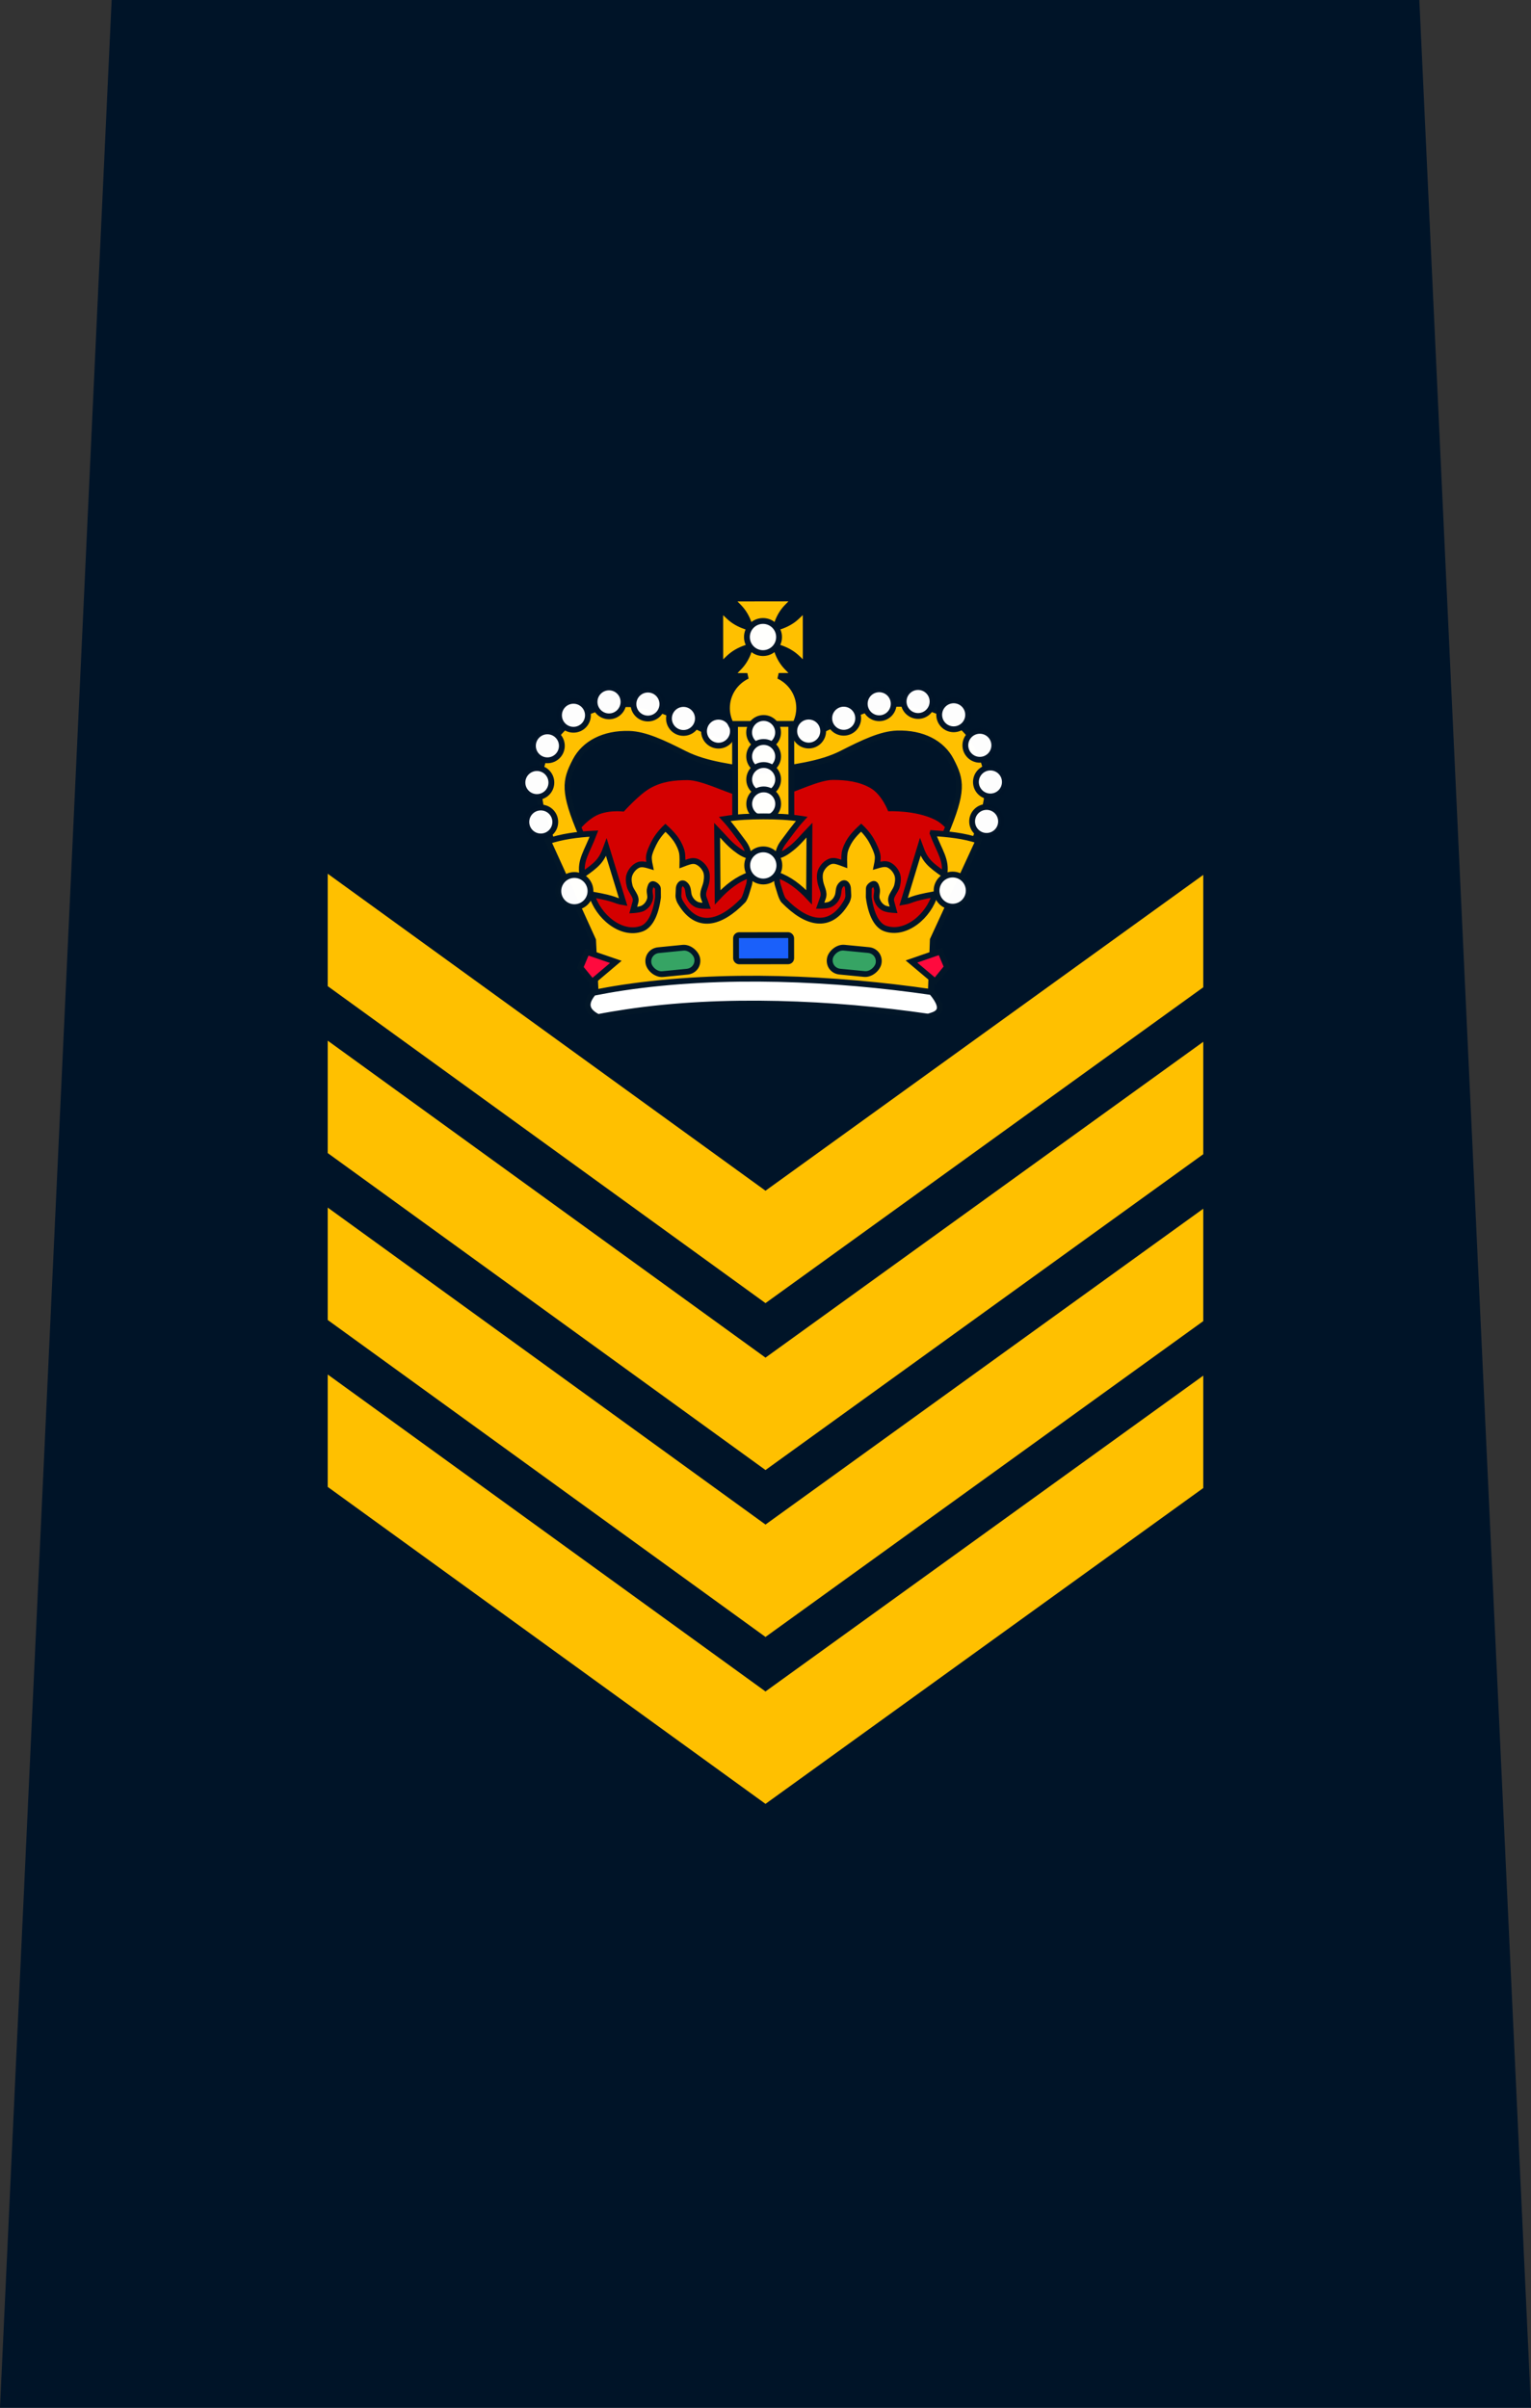 <?xml version="1.0" encoding="UTF-8" standalone="no"?>
<!-- Created with Inkscape (http://www.inkscape.org/) -->

<svg
   xmlns:dc="http://purl.org/dc/elements/1.1/"
   xmlns:cc="http://creativecommons.org/ns#"
   xmlns:rdf="http://www.w3.org/1999/02/22-rdf-syntax-ns#"
   xmlns:svg="http://www.w3.org/2000/svg"
   xmlns="http://www.w3.org/2000/svg"
   xmlns:sodipodi="http://sodipodi.sourceforge.net/DTD/sodipodi-0.dtd"
   xmlns:inkscape="http://www.inkscape.org/namespaces/inkscape"
   width="91.017mm"
   height="143.14mm"
   viewBox="0 0 91.017 143.14"
   version="1.1"
   id="svg23586"
   inkscape:version="0.92.4 (5da689c313, 2019-01-14)"
   sodipodi:docname="RCMP Sergeant Major insignia.svg">
  <rect x="0" y="0" width="91.017" height="143.14" fill="#333333" stroke="none"/>
  <defs
     id="defs23580" />
  <sodipodi:namedview
     id="base"
     pagecolor="#ffffff"
     bordercolor="#666666"
     borderopacity="1.0"
     inkscape:pageopacity="0.0"
     inkscape:pageshadow="2"
     inkscape:zoom="0.49497475"
     inkscape:cx="-236.02174"
     inkscape:cy="208.30506"
     inkscape:document-units="mm"
     inkscape:current-layer="layer1"
     showgrid="false"
     inkscape:window-width="2560"
     inkscape:window-height="1377"
     inkscape:window-x="-8"
     inkscape:window-y="-8"
     inkscape:window-maximized="1" />
  <g
     inkscape:label="Layer 1"
     inkscape:groupmode="layer"
     id="layer1"
     transform="translate(213.027,-79.531)">
    <g
       id="g24411">
      <path
         sodipodi:nodetypes="ccccc"
         inkscape:connector-curvature="0"
         id="path19077-9"
         d="m -213.027,222.671 h 91.017 l -6.638,-143.14 h -77.742 z"
         style="fill:#001428;fill-opacity:1;stroke:#000000;stroke-width:0;stroke-linecap:butt;stroke-linejoin:miter;stroke-miterlimit:4;stroke-dasharray:none;stroke-opacity:1" />
      <path
         inkscape:connector-curvature="0"
         id="path20535"
         d="m -193.544,131.474 26.025,18.843 26.025,-18.776 v 6.682 l -26.025,18.776 -26.025,-18.843 z"
         style="fill:#ffc000;fill-opacity:1;stroke:none;stroke-width:0.5;stroke-linecap:butt;stroke-linejoin:miter;stroke-miterlimit:4;stroke-dasharray:none;stroke-opacity:1" />
      <path
         inkscape:connector-curvature="0"
         id="path20535-6"
         d="m -193.544,141.397 26.025,18.843 26.025,-18.776 v 6.682 l -26.025,18.776 -26.025,-18.843 z"
         style="display:inline;opacity:1;fill:#ffc000;fill-opacity:1;stroke:none;stroke-width:0.5;stroke-linecap:butt;stroke-linejoin:miter;stroke-miterlimit:4;stroke-dasharray:none;stroke-opacity:1" />
      <path
         inkscape:connector-curvature="0"
         id="path20535-6-4"
         d="m -193.544,151.32 26.025,18.843 26.025,-18.776 v 6.682 l -26.025,18.776 -26.025,-18.843 z"
         style="display:inline;opacity:1;fill:#ffc000;fill-opacity:1;stroke:none;stroke-width:0.5;stroke-linecap:butt;stroke-linejoin:miter;stroke-miterlimit:4;stroke-dasharray:none;stroke-opacity:1" />
      <g
         transform="matrix(1.307,0,0,1.307,274.671,60.12)"
         id="g18493">
        <path
           id="path8936"
           d="m -331.874,59.166 0.584,-1.734 0.236,-0.718 0.587,-0.37 0.593,-1.368 0.28,-0.358 0.042,-1.26 c 0,0 -0.412,-0.893 -1.048,-1.213 -0.91,-0.458 -2.144,-0.393 -2.144,-0.393 0,0 -0.286,-0.763 -0.809,-1.059 -0.523,-0.296 -1.104,-0.367 -1.714,-0.366 -0.609,7.51e-4 -1.703,0.554 -2.294,0.716 -0.307,0.085 -1.002,0.37 -1.002,0.37 0,0 -0.695,-0.283 -1.002,-0.367 -0.592,-0.161 -1.686,-0.711 -2.296,-0.711 -0.609,7.51e-4 -1.171,0.062 -1.713,0.371 -0.504,0.287 -1.195,1.061 -1.195,1.061 0,0 -0.792,-0.108 -1.348,0.232 -0.694,0.423 -1.182,1.313 -1.182,1.313 l 0.05,1.376 0.11,0.526 0.449,0.521 0.586,1.053 0.42,1.039 0.45,1.356 13.359,-0.016 z"
           inkscape:connector-curvature="0"
           style="fill:#d40000;stroke:#021628;stroke-width:0;stroke-miterlimit:4;stroke-dasharray:none;stroke-opacity:1" />
        <path
           id="path8938"
           style="color:#000000;text-indent:0;text-transform:none;fill:#ffc000;fill-opacity:1;stroke:#021628;stroke-width:0.265;stroke-opacity:1"
           d="m -338.428,49.972 c 1.408,-0.231 2.591,-0.349 3.573,-0.848 0.982,-0.499 1.796,-0.887 2.515,-0.91 1.157,-0.037 2.046,0.437 2.454,1.22 0.477,0.915 0.567,1.39 -0.27,3.374 l 1.238,0.519 c 0.921,-2.182 0.876,-3.266 0.226,-4.512 -0.678,-1.3 -2.123,-2 -3.692,-1.949 -1.131,0.036 -2.102,0.552 -3.084,1.051 -0.932,0.473 -1.88,0.496 -2.965,0.706 -1.083,-0.208 -2.029,-0.229 -2.96,-0.699 -0.983,-0.496 -1.955,-1.01 -3.087,-1.043 -0.098,-0.003 -0.198,-0.003 -0.295,3.63e-4 -1.454,0.044 -2.76,0.738 -3.392,1.958 -0.647,1.248 -0.696,2.331 0.23,4.512 l 1.243,-0.522 c -0.842,-1.982 -0.753,-2.457 -0.278,-3.373 0.406,-0.784 1.294,-1.26 2.451,-1.226 0.719,0.021 1.534,0.407 2.517,0.904 0.983,0.496 2.166,0.611 3.575,0.839 z"
           inkscape:connector-curvature="0" />
        <g
           style="fill:#ffffff;stroke:#001428;stroke-width:1.452;stroke-opacity:1"
           id="g8982"
           transform="matrix(0.225,-2.7694649e-4,2.7694649e-4,0.225,-386.901,-96.489)">
          <g
             transform="translate(0,-0.056)"
             id="g8962"
             style="stroke:#001428;stroke-opacity:1">
            <path
               style="opacity:0.99;stroke:#001428;stroke-opacity:1"
               inkscape:connector-curvature="0"
               transform="matrix(0.81,0,0,0.81,139.44,500.29)"
               d="m 40.92,198.75 c 0,1.994 -1.617,3.611 -3.611,3.611 -1.994,0 -3.611,-1.617 -3.611,-3.611 0,-1.994 1.617,-3.611 3.611,-3.611 1.994,0 3.611,1.617 3.611,3.611 z"
               id="path8946" />
            <path
               style="opacity:0.99;stroke:#001428;stroke-opacity:1"
               inkscape:connector-curvature="0"
               transform="matrix(0.81,0,0,0.81,138.66,492.32)"
               d="m 40.92,198.75 c 0,1.994 -1.617,3.611 -3.611,3.611 -1.994,0 -3.611,-1.617 -3.611,-3.611 0,-1.994 1.617,-3.611 3.611,-3.611 1.994,0 3.611,1.617 3.611,3.611 z"
               id="path8948" />
            <path
               style="opacity:0.99;stroke:#001428;stroke-opacity:1"
               inkscape:connector-curvature="0"
               transform="matrix(0.81,0,0,0.81,140.79,484.9)"
               d="m 40.92,198.75 c 0,1.994 -1.617,3.611 -3.611,3.611 -1.994,0 -3.611,-1.617 -3.611,-3.611 0,-1.994 1.617,-3.611 3.611,-3.611 1.994,0 3.611,1.617 3.611,3.611 z"
               id="path8950" />
            <path
               style="opacity:0.99;stroke:#001428;stroke-opacity:1"
               inkscape:connector-curvature="0"
               transform="matrix(0.81,0,0,0.81,146.07,478.73)"
               d="m 40.92,198.75 c 0,1.994 -1.617,3.611 -3.611,3.611 -1.994,0 -3.611,-1.617 -3.611,-3.611 0,-1.994 1.617,-3.611 3.611,-3.611 1.994,0 3.611,1.617 3.611,3.611 z"
               id="path8952" />
            <path
               style="opacity:0.99;stroke:#001428;stroke-opacity:1"
               inkscape:connector-curvature="0"
               transform="matrix(0.81,0,0,0.81,153.26,476.03)"
               d="m 40.92,198.75 c 0,1.994 -1.617,3.611 -3.611,3.611 -1.994,0 -3.611,-1.617 -3.611,-3.611 0,-1.994 1.617,-3.611 3.611,-3.611 1.994,0 3.611,1.617 3.611,3.611 z"
               id="path8954" />
            <path
               style="opacity:0.99;stroke:#001428;stroke-opacity:1"
               inkscape:connector-curvature="0"
               transform="matrix(0.81,0,0,0.81,161.12,476.48)"
               d="m 40.92,198.75 c 0,1.994 -1.617,3.611 -3.611,3.611 -1.994,0 -3.611,-1.617 -3.611,-3.611 0,-1.994 1.617,-3.611 3.611,-3.611 1.994,0 3.611,1.617 3.611,3.611 z"
               id="path8956" />
            <path
               style="opacity:0.99;stroke:#001428;stroke-opacity:1"
               inkscape:connector-curvature="0"
               transform="matrix(0.81,0,0,0.81,168.3,479.4)"
               d="m 40.92,198.75 c 0,1.994 -1.617,3.611 -3.611,3.611 -1.994,0 -3.611,-1.617 -3.611,-3.611 0,-1.994 1.617,-3.611 3.611,-3.611 1.994,0 3.611,1.617 3.611,3.611 z"
               id="path8958" />
            <path
               style="opacity:0.99;stroke:#001428;stroke-opacity:1"
               inkscape:connector-curvature="0"
               transform="matrix(0.81,0,0,0.81,175.38,481.98)"
               d="m 40.92,198.75 c 0,1.994 -1.617,3.611 -3.611,3.611 -1.994,0 -3.611,-1.617 -3.611,-3.611 0,-1.994 1.617,-3.611 3.611,-3.611 1.994,0 3.611,1.617 3.611,3.611 z"
               id="path8960" />
          </g>
          <g
             transform="matrix(-1,0,0,1,429.44,-0.056)"
             id="g8980"
             style="stroke:#001428;stroke-opacity:1">
            <path
               style="opacity:0.99;stroke:#001428;stroke-opacity:1"
               inkscape:connector-curvature="0"
               transform="matrix(0.81,0,0,0.81,139.44,500.29)"
               d="m 40.92,198.75 c 0,1.994 -1.617,3.611 -3.611,3.611 -1.994,0 -3.611,-1.617 -3.611,-3.611 0,-1.994 1.617,-3.611 3.611,-3.611 1.994,0 3.611,1.617 3.611,3.611 z"
               id="path8964" />
            <path
               style="opacity:0.99;stroke:#001428;stroke-opacity:1"
               inkscape:connector-curvature="0"
               transform="matrix(0.81,0,0,0.81,138.66,492.32)"
               d="m 40.92,198.75 c 0,1.994 -1.617,3.611 -3.611,3.611 -1.994,0 -3.611,-1.617 -3.611,-3.611 0,-1.994 1.617,-3.611 3.611,-3.611 1.994,0 3.611,1.617 3.611,3.611 z"
               id="path8966" />
            <path
               style="opacity:0.99;stroke:#001428;stroke-opacity:1"
               inkscape:connector-curvature="0"
               transform="matrix(0.81,0,0,0.81,140.79,484.9)"
               d="m 40.92,198.75 c 0,1.994 -1.617,3.611 -3.611,3.611 -1.994,0 -3.611,-1.617 -3.611,-3.611 0,-1.994 1.617,-3.611 3.611,-3.611 1.994,0 3.611,1.617 3.611,3.611 z"
               id="path8968" />
            <path
               style="opacity:0.99;stroke:#001428;stroke-opacity:1"
               inkscape:connector-curvature="0"
               transform="matrix(0.81,0,0,0.81,146.07,478.73)"
               d="m 40.92,198.75 c 0,1.994 -1.617,3.611 -3.611,3.611 -1.994,0 -3.611,-1.617 -3.611,-3.611 0,-1.994 1.617,-3.611 3.611,-3.611 1.994,0 3.611,1.617 3.611,3.611 z"
               id="path8970" />
            <path
               style="opacity:0.99;stroke:#001428;stroke-opacity:1"
               inkscape:connector-curvature="0"
               transform="matrix(0.81,0,0,0.81,153.26,476.03)"
               d="m 40.92,198.75 c 0,1.994 -1.617,3.611 -3.611,3.611 -1.994,0 -3.611,-1.617 -3.611,-3.611 0,-1.994 1.617,-3.611 3.611,-3.611 1.994,0 3.611,1.617 3.611,3.611 z"
               id="path8972" />
            <path
               style="opacity:0.99;stroke:#001428;stroke-opacity:1"
               inkscape:connector-curvature="0"
               transform="matrix(0.81,0,0,0.81,161.12,476.48)"
               d="m 40.92,198.75 c 0,1.994 -1.617,3.611 -3.611,3.611 -1.994,0 -3.611,-1.617 -3.611,-3.611 0,-1.994 1.617,-3.611 3.611,-3.611 1.994,0 3.611,1.617 3.611,3.611 z"
               id="path8974" />
            <path
               style="opacity:0.99;stroke:#001428;stroke-opacity:1"
               inkscape:connector-curvature="0"
               transform="matrix(0.81,0,0,0.81,168.3,479.4)"
               d="m 40.92,198.75 c 0,1.994 -1.617,3.611 -3.611,3.611 -1.994,0 -3.611,-1.617 -3.611,-3.611 0,-1.994 1.617,-3.611 3.611,-3.611 1.994,0 3.611,1.617 3.611,3.611 z"
               id="path8976" />
            <path
               style="opacity:0.99;stroke:#001428;stroke-opacity:1"
               inkscape:connector-curvature="0"
               transform="matrix(0.81,0,0,0.81,175.38,481.98)"
               d="m 40.92,198.75 c 0,1.994 -1.617,3.611 -3.611,3.611 -1.994,0 -3.611,-1.617 -3.611,-3.611 0,-1.994 1.617,-3.611 3.611,-3.611 1.994,0 3.611,1.617 3.611,3.611 z"
               id="path8978" />
          </g>
        </g>
        <path
           id="path8984"
           d="m -339.901,42.075 c 0.163,0.203 0.358,0.353 0.515,0.559 0.166,0.217 0.292,0.489 0.357,0.766 -0.288,-0.07 -0.566,-0.193 -0.786,-0.356 -0.21,-0.155 -0.363,-0.346 -0.569,-0.506 l 0.003,2.599 c 0.206,-0.161 0.358,-0.352 0.568,-0.508 0.22,-0.163 0.497,-0.289 0.785,-0.36 -0.065,0.277 -0.19,0.552 -0.356,0.769 -0.157,0.207 -0.352,0.358 -0.514,0.561 l 0.748,-9.21e-4 c -0.55,0.263 -0.929,0.817 -0.928,1.459 10e-4,0.895 0.737,1.621 1.645,1.62 0.908,-0.001 1.642,-0.729 1.641,-1.624 -7.9e-4,-0.643 -0.381,-1.196 -0.932,-1.457 l 0.748,-9.21e-4 c -0.163,-0.203 -0.358,-0.353 -0.515,-0.559 -0.166,-0.217 -0.292,-0.492 -0.357,-0.768 0.288,0.07 0.566,0.196 0.786,0.358 0.21,0.155 0.363,0.346 0.569,0.506 l -0.003,-2.599 c -0.206,0.161 -0.358,0.352 -0.568,0.508 -0.22,0.163 -0.497,0.287 -0.785,0.358 0.065,-0.277 0.19,-0.55 0.356,-0.767 0.157,-0.207 0.352,-0.358 0.514,-0.561 l -2.922,0.004 z"
           inkscape:connector-curvature="0"
           style="fill:#ffc000;fill-opacity:1;stroke:#001428;stroke-width:0.265;stroke-opacity:1" />
        <path
           style="opacity:0.99;fill:#ffffff;stroke:#001428;stroke-width:0.265;stroke-opacity:1"
           inkscape:connector-curvature="0"
           d="m -337.707,43.826 c 5e-4,0.404 -0.326,0.731 -0.73,0.732 -0.404,4.97e-4 -0.731,-0.326 -0.732,-0.73 -5e-4,-0.404 0.326,-0.731 0.73,-0.732 0.404,-4.97e-4 0.731,0.326 0.732,0.73 z"
           id="path8992" />
        <path
           style="fill:#ffc000;fill-opacity:1;stroke:#021628;stroke-width:0.265;stroke-opacity:1"
           inkscape:connector-curvature="0"
           d="m -339.71,47.781 2.558,-0.003 0.006,4.495 -2.558,0.003 z"
           id="path8996" />
        <g
           style="fill:#ffffff;stroke:#001428;stroke-width:1.452;stroke-opacity:1"
           transform="matrix(0.225,-2.7694649e-4,2.7694649e-4,0.225,-386.905,-96.489)"
           id="g9016">
          <path
             style="opacity:0.99;stroke:#001428;stroke-opacity:1"
             inkscape:connector-curvature="0"
             transform="matrix(0.81,0,0,0.81,184.52,482.19)"
             d="m 40.92,198.75 c 0,1.994 -1.617,3.611 -3.611,3.611 -1.994,0 -3.611,-1.617 -3.611,-3.611 0,-1.994 1.617,-3.611 3.611,-3.611 1.994,0 3.611,1.617 3.611,3.611 z"
             id="path9008" />
          <path
             style="opacity:0.99;stroke:#001428;stroke-opacity:1"
             inkscape:connector-curvature="0"
             transform="matrix(0.81,0,0,0.81,184.52,487.04)"
             d="m 40.92,198.75 c 0,1.994 -1.617,3.611 -3.611,3.611 -1.994,0 -3.611,-1.617 -3.611,-3.611 0,-1.994 1.617,-3.611 3.611,-3.611 1.994,0 3.611,1.617 3.611,3.611 z"
             id="path9010" />
          <path
             style="opacity:0.99;stroke:#001428;stroke-opacity:1"
             inkscape:connector-curvature="0"
             transform="matrix(0.81,0,0,0.81,184.52,491.7)"
             d="m 40.92,198.75 c 0,1.994 -1.617,3.611 -3.611,3.611 -1.994,0 -3.611,-1.617 -3.611,-3.611 0,-1.994 1.617,-3.611 3.611,-3.611 1.994,0 3.611,1.617 3.611,3.611 z"
             id="path9012" />
          <path
             style="opacity:0.99;stroke:#001428;stroke-opacity:1"
             inkscape:connector-curvature="0"
             transform="matrix(0.81,0,0,0.81,184.52,496.63)"
             d="m 40.92,198.75 c 0,1.994 -1.617,3.611 -3.611,3.611 -1.994,0 -3.611,-1.617 -3.611,-3.611 0,-1.994 1.617,-3.611 3.611,-3.611 1.994,0 3.611,1.617 3.611,3.611 z"
             id="path9014" />
        </g>
        <path
           style="fill:#ffc000;fill-opacity:1;stroke:#021628;stroke-width:0.265;stroke-opacity:1"
           inkscape:connector-curvature="0"
           d="m -330.724,52.752 c 0.318,0.842 0.648,1.206 0.533,1.884 -0.656,-0.462 -0.869,-0.635 -1.095,-1.259 l -0.759,2.499 c 0.462,-0.077 0.216,-0.137 1.431,-0.355 -0.27,0.989 -1.335,1.895 -2.268,1.563 -0.351,-0.125 -0.636,-0.592 -0.746,-1.428 9.7e-4,-0.131 0.002,-0.263 0.004,-0.394 7.9e-4,-0.084 0.141,-0.204 0.23,-0.206 0.086,-0.001 0.109,0.129 0.132,0.207 0.046,0.155 -0.046,0.328 6e-4,0.483 0.051,0.171 0.148,0.306 0.308,0.4 0.133,0.078 0.455,0.096 0.455,0.096 l -0.103,-0.373 c -0.073,-0.263 0.198,-0.467 0.263,-0.732 0.042,-0.17 0.065,-0.361 -6.4e-4,-0.525 -0.071,-0.177 -0.213,-0.349 -0.396,-0.428 -0.067,-0.029 -0.147,-0.032 -0.22,-0.027 -0.103,0.007 -0.308,0.069 -0.308,0.069 0,0 0.058,-0.267 0.043,-0.428 -0.018,-0.196 -0.195,-0.558 -0.294,-0.731 -0.165,-0.287 -0.427,-0.546 -0.457,-0.573 -0.029,0.027 -0.312,0.276 -0.497,0.552 -0.112,0.166 -0.226,0.406 -0.258,0.601 -0.026,0.16 -0.016,0.499 -0.016,0.499 0,0 -0.302,-0.116 -0.405,-0.13 -0.073,-0.01 -0.153,-0.011 -0.221,0.013 -0.188,0.066 -0.343,0.229 -0.426,0.402 -0.077,0.159 -0.068,0.351 -0.038,0.523 0.046,0.268 0.213,0.476 0.122,0.733 l -0.129,0.365 c 0,0 0.322,0.003 0.46,-0.067 0.166,-0.084 0.273,-0.212 0.336,-0.38 0.057,-0.152 0.024,-0.338 0.123,-0.468 0.044,-0.058 0.106,-0.122 0.191,-0.115 0.089,0.007 0.152,0.144 0.156,0.229 l 0.016,0.325 c 0.005,0.109 -0.048,0.252 -0.11,0.341 -0.736,1.223 -1.791,0.958 -2.824,-0.101 -0.118,-0.12 -0.212,-0.539 -0.268,-0.693 -0.064,-0.177 -0.042,-0.484 -0.042,-0.484 0.289,0.103 0.541,0.241 0.767,0.403 0.256,0.183 0.481,0.395 0.692,0.62 l 0.017,-3.056 c -0.301,0.313 -0.519,0.594 -0.82,0.829 -0.253,0.199 -0.383,0.274 -0.637,0.352 0.072,-0.246 0.096,-0.395 0.283,-0.641 0.259,-0.341 0.511,-0.708 0.824,-1.049 -0.578,-0.09 -1.155,-0.114 -1.751,-0.113 -0.596,7.33e-4 -1.173,0.026 -1.751,0.117 0.314,0.34 0.567,0.706 0.827,1.047 0.187,0.246 0.212,0.395 0.285,0.64 -0.254,-0.077 -0.384,-0.153 -0.638,-0.351 -0.301,-0.235 -0.521,-0.515 -0.822,-0.827 l 0.024,3.056 c 0.211,-0.225 0.435,-0.439 0.691,-0.622 0.226,-0.162 0.477,-0.301 0.766,-0.405 0,0 0.024,0.306 -0.041,0.484 -0.056,0.154 -0.149,0.573 -0.266,0.693 -1.031,1.061 -2.085,1.33 -2.824,0.108 -0.062,-0.088 -0.115,-0.231 -0.11,-0.341 l 0.015,-0.325 c 0.004,-0.084 0.066,-0.222 0.156,-0.229 0.085,-0.007 0.147,0.057 0.191,0.115 0.1,0.131 0.067,0.316 0.124,0.468 0.063,0.167 0.171,0.295 0.337,0.379 0.139,0.069 0.461,0.066 0.461,0.066 l -0.13,-0.365 c -0.092,-0.257 0.075,-0.465 0.12,-0.734 0.029,-0.173 0.038,-0.364 -0.039,-0.523 -0.084,-0.172 -0.239,-0.335 -0.427,-0.401 -0.069,-0.024 -0.149,-0.023 -0.221,-0.013 -0.103,0.014 -0.404,0.131 -0.404,0.131 0,0 0.009,-0.339 -0.018,-0.499 -0.033,-0.194 -0.147,-0.434 -0.259,-0.6 -0.186,-0.276 -0.47,-0.524 -0.499,-0.551 -0.03,0.028 -0.291,0.287 -0.456,0.574 -0.099,0.173 -0.275,0.536 -0.292,0.732 -0.015,0.162 0.044,0.428 0.044,0.428 0,0 -0.204,-0.062 -0.308,-0.069 -0.073,-0.005 -0.153,-9.36e-4 -0.22,0.028 -0.183,0.079 -0.325,0.251 -0.395,0.428 -0.065,0.164 -0.042,0.354 6.4e-4,0.525 0.066,0.265 0.337,0.468 0.265,0.731 l -0.102,0.373 c 0,0 0.321,-0.019 0.454,-0.097 0.16,-0.094 0.257,-0.23 0.307,-0.401 0.046,-0.155 -0.046,-0.328 -6e-4,-0.483 0.023,-0.078 0.046,-0.208 0.132,-0.207 0.09,0.001 0.23,0.12 0.231,0.205 0.002,0.131 0.003,0.263 0.004,0.394 -0.108,0.836 -0.392,1.304 -0.743,1.43 -0.932,0.335 -1.999,-0.569 -2.272,-1.558 1.215,0.215 0.969,0.276 1.432,0.352 l -0.765,-2.497 c -0.225,0.625 -0.437,0.798 -1.092,1.262 -0.117,-0.678 0.211,-1.042 0.528,-1.885 -0.78,0.036 -1.484,0.144 -2.087,0.346 l 2.047,4.502 0.143,2.94 c 4.771,-0.944 10.44,-0.72 15.198,-0.026 l 0.112,-2.934 2.078,-4.507 c -0.674,-0.229 -1.382,-0.296 -2.088,-0.341 z"
           id="path9018" />
        <g
           style="stroke:#021628;stroke-width:1.176;stroke-opacity:1"
           id="g9042"
           transform="matrix(0.225,-2.7694649e-4,2.7694649e-4,0.225,-361.39,-74.182)">
          <g
             id="g9036"
             style="stroke:#021628;stroke-opacity:1">
            <rect
               id="rect9030"
               ry="0.629"
               height="5.298"
               width="11.147"
               y="584.87"
               x="95.838"
               style="fill:#1a60fa;stroke:#021628;stroke-width:1.176;stroke-opacity:1" />
            <rect
               id="rect9032"
               ry="2.456"
               height="4.913"
               width="9.894"
               y="594.51"
               x="-25.864"
               transform="matrix(0.995,-0.098,0.174,0.985,0,0)"
               style="fill:#36a464;stroke:#021628;stroke-width:1.178;stroke-opacity:1" />
            <rect
               id="rect9034"
               ry="2.456"
               height="4.913"
               width="9.894"
               y="574.61"
               x="-226.19"
               transform="matrix(-0.995,-0.098,-0.174,0.985,0,0)"
               style="fill:#36a464;stroke:#021628;stroke-width:1.178;stroke-opacity:1" />
          </g>
          <path
             id="path9038"
             d="m 66.737,594.29 4.794,-4.047 -5.852,-2.015 -1.32,3.142 2.378,2.92 z"
             inkscape:connector-curvature="0"
             style="fill:#ff0a3e;stroke:#021628;stroke-width:1.176;stroke-opacity:1" />
          <path
             id="path9040"
             d="m 136.09,594.29 -4.794,-4.047 5.852,-2.015 1.32,3.142 -2.378,2.92 z"
             inkscape:connector-curvature="0"
             style="fill:#ff0a3e;stroke:#021628;stroke-width:1.176;stroke-opacity:1" />
        </g>
        <path
           id="path9044"
           d="m -337.694,54.215 c 5e-4,0.404 -0.326,0.731 -0.73,0.732 -0.404,4.97e-4 -0.731,-0.326 -0.732,-0.73 -5e-4,-0.404 0.326,-0.731 0.73,-0.732 0.404,-4.97e-4 0.731,0.326 0.732,0.73 z"
           inkscape:connector-curvature="0"
           style="opacity:0.99;fill:#ffffff;stroke:#021628;stroke-width:0.265;stroke-opacity:1" />
        <g
           id="g9050"
           transform="matrix(0.225,-2.7694649e-4,2.7694649e-4,0.225,-361.974,-90.624)"
           style="fill:#ffffff;stroke:#021628;stroke-width:1.307;stroke-opacity:1">
          <path
             id="path9046"
             d="m 40.92,198.75 c 0,1.994 -1.617,3.611 -3.611,3.611 -1.994,0 -3.611,-1.617 -3.611,-3.611 0,-1.994 1.617,-3.611 3.611,-3.611 1.994,0 3.611,1.617 3.611,3.611 z"
             transform="matrix(0.9,0,0,0.9,32.104,470.12)"
             inkscape:connector-curvature="0"
             style="opacity:0.99;stroke:#021628;stroke-opacity:1" />
          <path
             id="path9048"
             d="m 40.92,198.75 c 0,1.994 -1.617,3.611 -3.611,3.611 -1.994,0 -3.611,-1.617 -3.611,-3.611 0,-1.994 1.617,-3.611 3.611,-3.611 1.994,0 3.611,1.617 3.611,3.611 z"
             transform="matrix(0.9,0,0,0.9,108.57,470.12)"
             inkscape:connector-curvature="0"
             style="opacity:0.99;stroke:#021628;stroke-opacity:1" />
        </g>
        <path
           id="path9056"
           style="color:#000000;text-indent:0;text-transform:none;fill:#ffffff;stroke:#021628;stroke-width:0.265;stroke-opacity:1"
           d="m -337.726,59.38 c -2.397,-0.056 -4.813,0.053 -7.091,0.395 -0.451,0.068 -0.896,0.147 -1.335,0.234 -0.342,0.406 -0.419,0.787 0.212,1.103 0.421,-0.083 0.851,-0.154 1.286,-0.219 4.393,-0.66 9.439,-0.424 13.726,0.201 0.301,-0.096 0.939,-0.193 0.16,-1.118 -2.185,-0.319 -4.562,-0.54 -6.959,-0.596 z"
           inkscape:connector-curvature="0"
           sodipodi:nodetypes="ccccccccc" />
      </g>
      <path
         inkscape:connector-curvature="0"
         id="path20535-6-4-5"
         d="m -193.544,161.243 26.025,18.843 26.025,-18.776 v 6.682 l -26.025,18.776 -26.025,-18.843 z"
         style="display:inline;opacity:1;fill:#ffc000;fill-opacity:1;stroke:none;stroke-width:0.5;stroke-linecap:butt;stroke-linejoin:miter;stroke-miterlimit:4;stroke-dasharray:none;stroke-opacity:1" />
    </g>
  </g>
</svg>
